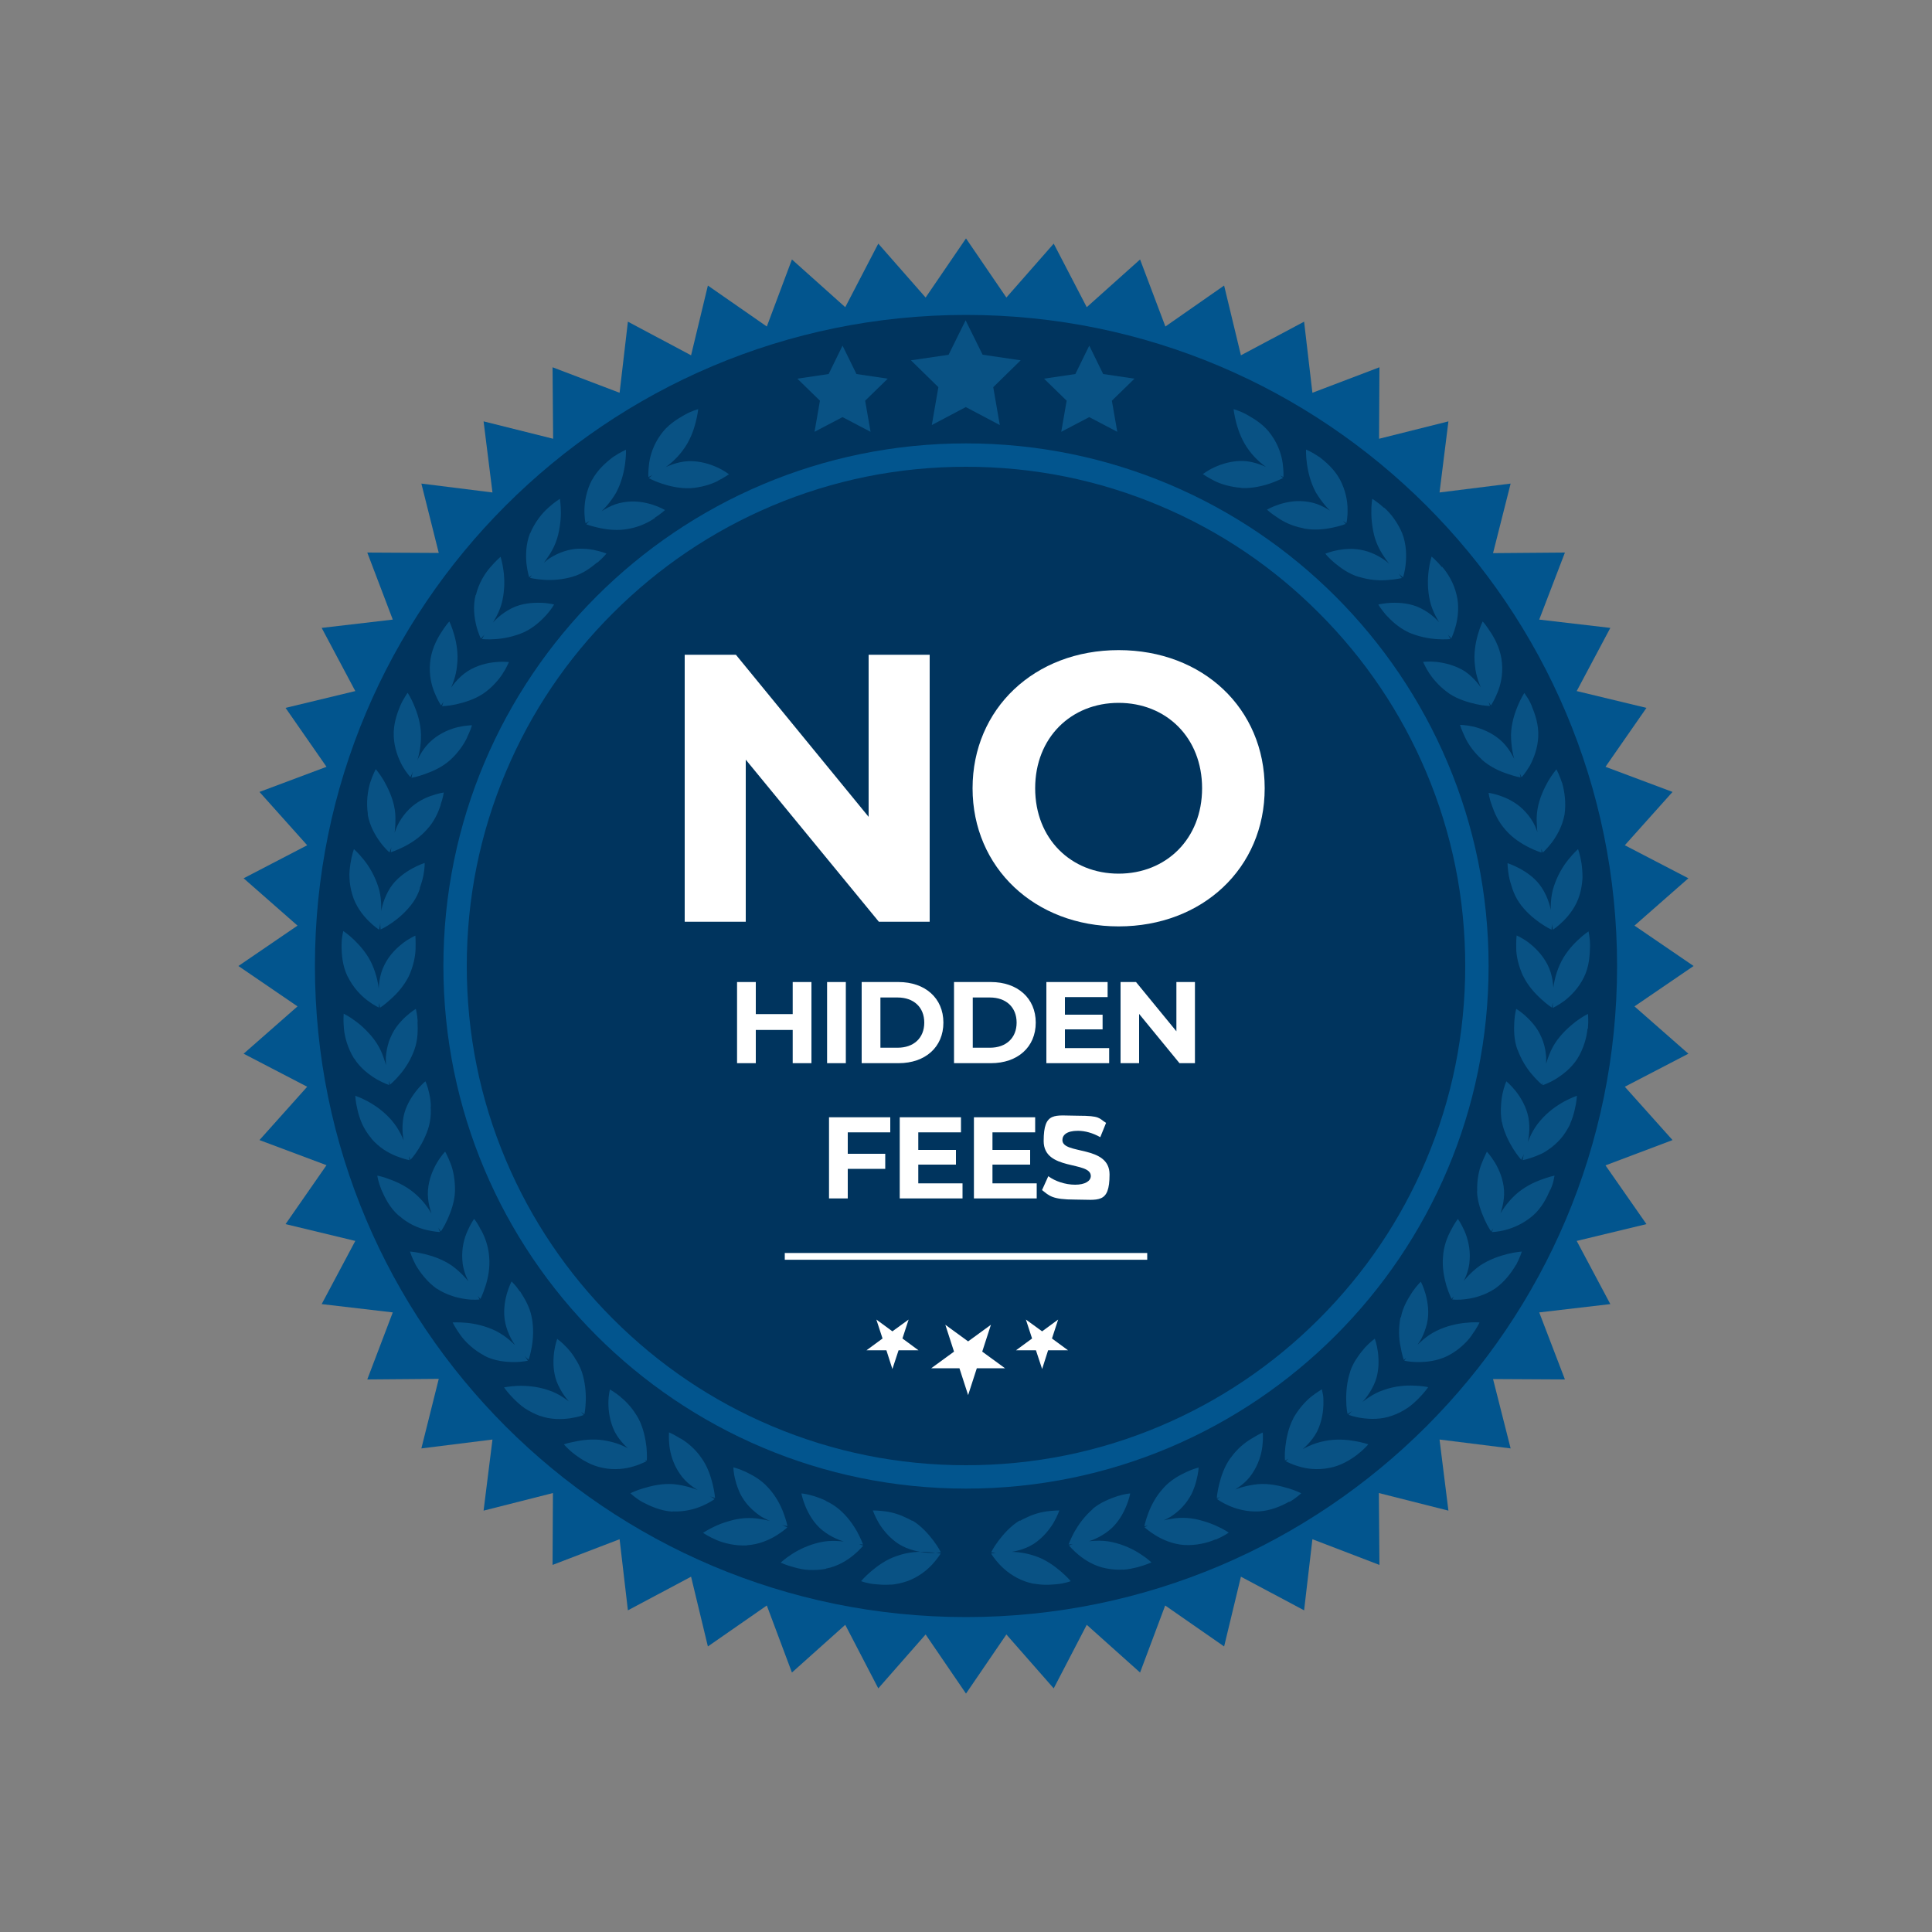 <?xml version="1.0" encoding="UTF-8"?>
<svg id="Layer_1" xmlns="http://www.w3.org/2000/svg" version="1.1" xmlns:xlink="http://www.w3.org/1999/xlink" viewBox="0 0 1000 1000">
  <rect x="0" y="0" width="1000" height="1000" fill="#808080" stroke="none"/>
  <!-- Generator: Adobe Illustrator 29.2.0, SVG Export Plug-In . SVG Version: 2.1.0 Build 108)  -->
  <defs>
    <style>
      .st0 {
        fill: #fff;
      }

      .st1 {
        fill: #00345e;
      }

      .st2 {
        fill: #02558e;
      }

      .st3 {
        isolation: isolate;
      }

      .st4 {
        fill: none;
        stroke: #fff;
        stroke-miterlimit: 10;
        stroke-width: 3.5px;
      }

      .st5 {
        fill: #095284;
      }
    </style>
  </defs>
  <polygon class="st2" points="876.6 500 846 520.9 873.9 545.4 841 562.5 865.7 590.1 831 603.2 852.2 633.6 816.1 642.3 833.5 675 796.7 679.3 810 714 772.8 713.8 781.9 749.7 745.1 745.1 749.7 781.9 713.7 772.8 714 810 679.3 796.7 675 833.5 642.3 816.1 633.6 852.2 603.1 831 590.1 865.7 562.5 841 545.4 873.9 520.9 846 500 876.6 479.1 846 454.6 873.9 437.5 841 409.9 865.7 396.9 831 366.4 852.2 357.7 816.1 325 833.5 320.7 796.7 286 810 286.2 772.8 250.3 781.9 254.9 745.1 218.1 749.7 227.1 713.7 190.1 714 203.3 679.3 166.5 675 183.9 642.3 147.8 633.6 169 603.1 134.3 590.1 159 562.5 126.1 545.4 154 520.9 123.4 500 154 479.1 126.1 454.6 159 437.5 134.3 409.9 169 396.9 147.8 366.4 183.9 357.7 166.5 325 203.3 320.7 190.1 286 227.1 286.2 218.1 250.3 254.9 254.9 250.3 218.1 286.3 227.1 286 190.1 320.7 203.3 325 166.5 357.7 183.9 366.4 147.8 396.9 169 409.9 134.3 437.5 159 454.6 126.1 479.1 154 500 123.4 520.9 154 545.4 126.1 562.5 159 590.1 134.3 603.2 169 633.6 147.8 642.3 183.9 675 166.5 679.3 203.3 714 190.1 713.8 227.1 749.7 218.1 745.1 254.9 781.9 250.3 772.8 286.3 810 286 796.7 320.7 833.5 325 816.1 357.7 852.2 366.4 831 396.9 865.7 409.9 841 437.5 873.9 454.6 846 479.1 876.6 500"/>
  <g>
    <g>
      <circle class="st1" cx="500" cy="500" r="325"/>
      <path class="st2" d="M500,241.6c34.9,0,68.7,6.8,100.6,20.3,30.8,13,58.4,31.6,82.1,55.4,23.7,23.7,42.4,51.4,55.4,82.1,13.5,31.9,20.3,65.7,20.3,100.6s-6.8,68.7-20.3,100.6c-13,30.8-31.7,58.4-55.4,82.1-23.7,23.7-51.4,42.4-82.1,55.4-31.8,13.5-65.7,20.3-100.6,20.3s-68.7-6.8-100.6-20.3c-30.8-13-58.4-31.7-82.1-55.4s-42.4-51.4-55.4-82.1c-13.5-31.8-20.3-65.7-20.3-100.6s6.8-68.7,20.3-100.6c13-30.8,31.6-58.4,55.4-82.1,23.7-23.7,51.4-42.4,82.1-55.4,31.9-13.5,65.7-20.3,100.6-20.3M500,229.5c-149.4,0-270.5,121.1-270.5,270.5s121.1,270.5,270.5,270.5,270.5-121.1,270.5-270.5-121.1-270.5-270.5-270.5h0Z"/>
      <path class="st1" d="M500,229c36.6,0,72.1,7.2,105.5,21.3,32.3,13.7,61.2,33.2,86.2,58.1,24.9,24.9,44.5,53.9,58.1,86.2,14.1,33.4,21.3,68.9,21.3,105.5s-7.2,72.1-21.3,105.5c-13.7,32.3-33.2,61.2-58.1,86.2-24.9,24.9-53.9,44.5-86.2,58.1-33.4,14.1-68.8,21.3-105.5,21.3s-72.1-7.2-105.5-21.3c-32.3-13.7-61.2-33.2-86.2-58.1-24.9-24.9-44.5-53.9-58.1-86.2-14.1-33.4-21.3-68.8-21.3-105.5s7.2-72.1,21.3-105.5c13.6-32.3,33.2-61.2,58.1-86.2,24.9-24.9,53.9-44.5,86.2-58.1,33.4-14.1,68.9-21.3,105.5-21.3M500,163c-186.1,0-337,150.9-337,337s150.9,337,337,337,337-150.9,337-337-150.9-337-337-337h0Z"/>
    </g>
    <g class="st3">
      <g class="st3">
        <path class="st0" d="M420,508.3v42h-9.7v-17.2h-19.1v17.2h-9.7v-42h9.7v16.6h19.1v-16.6h9.7Z"/>
        <path class="st0" d="M428.1,508.3h9.7v42h-9.7v-42Z"/>
        <path class="st0" d="M446,508.3h19.1c13.7,0,23.2,8.3,23.2,21s-9.4,21-23.2,21h-19.1v-42ZM464.6,542.3c8.3,0,13.8-5,13.8-13s-5.5-13-13.8-13h-8.9v26h8.9Z"/>
        <path class="st0" d="M493.8,508.3h19.1c13.7,0,23.2,8.3,23.2,21s-9.4,21-23.2,21h-19.1v-42h0ZM512.4,542.3c8.3,0,13.8-5,13.8-13s-5.5-13-13.8-13h-8.9v26h8.9Z"/>
        <path class="st0" d="M574.1,542.5v7.8h-32.5v-42h31.7v7.8h-22.1v9.1h19.5v7.6h-19.5v9.7h22.9,0Z"/>
        <path class="st0" d="M618.5,508.3v42h-8l-20.9-25.5v25.5h-9.6v-42h8l20.9,25.5v-25.5h9.6Z"/>
      </g>
      <g class="st3">
        <path class="st0" d="M438.8,586.1v11.1h19.4v7.8h-19.4v15.3h-9.7v-42h31.7v7.8h-22Z"/>
        <path class="st0" d="M498.2,612.5v7.8h-32.5v-42h31.7v7.8h-22.1v9.1h19.5v7.6h-19.5v9.7h22.9Z"/>
        <path class="st0" d="M536.6,612.5v7.8h-32.5v-42h31.7v7.8h-22.1v9.1h19.5v7.6h-19.5v9.7h22.9,0Z"/>
        <path class="st0" d="M539.3,616.1l3.3-7.3c3.5,2.6,8.8,4.4,13.9,4.4s8.1-1.9,8.1-4.5c0-7.9-24.4-2.5-24.4-18.1s5.8-13.1,17.7-13.1,10.7,1.3,14.6,3.7l-3,7.4c-3.9-2.2-7.9-3.3-11.6-3.3-5.8,0-8,2.2-8,4.8,0,7.7,24.4,2.4,24.4,17.8s-5.8,13-17.8,13-13.4-2-17.1-4.9h-.1Z"/>
      </g>
    </g>
    <g class="st3">
      <g class="st3">
        <path class="st0" d="M481.2,338.9v138.2h-26.3l-68.9-83.9v83.9h-31.6v-138.2h26.5l68.7,83.9v-83.9h31.6,0Z"/>
        <path class="st0" d="M503.4,408c0-41.1,32-71.5,75.6-71.5s75.6,30.2,75.6,71.5-32.2,71.5-75.6,71.5-75.6-30.4-75.6-71.5ZM622.2,408c0-26.3-18.6-44.2-43.2-44.2s-43.2,18-43.2,44.2,18.6,44.2,43.2,44.2,43.2-18,43.2-44.2Z"/>
      </g>
    </g>
  </g>
  <path class="st5" d="M472.2,787c4.8,2.9,8.4,7.1,11,10.5,2.5,3.3,3.8,6,3.8,6,0,0-.7,0-2,.2-1.3,0-3,.2-5.1,0-4.2-.4-9.7-1.4-14.7-4.5-4.9-3.2-8.3-7.5-10.4-11-2.1-3.6-3-6.4-3-6.4,0,0,2.8,0,6.7.5,2,.3,4.2.8,6.5,1.6,1.2.4,2.4.9,3.6,1.5,1.2.5,2.4,1.1,3.6,1.8v-.2ZM469.4,818.5c5.8-2.1,10.2-5.6,13.1-8.7,2.9-3.2,4.4-5.7,4.4-5.7,0,0-.7-.2-2-.3-1.2-.2-3-.3-5.1-.5-4.2-.3-9.8,0-15.4,2-5.6,1.8-10.2,5.2-13.5,8s-5.2,5.1-5.2,5.1c0,0,2.9,1.2,7.4,1.6,2.2.2,4.8.4,7.6.2,1.4,0,2.8-.2,4.2-.5,1.5-.3,2.9-.7,4.4-1.2h.1ZM427.7,776.9c-2.2-1.1-4.4-1.9-6.3-2.5-3.8-1.2-6.6-1.4-6.6-1.4,0,0,.5,2.8,2.1,6.7,1.6,3.8,4.3,8.8,8.8,12.4,4.5,3.6,9.8,5.7,13.9,6.5s7.1.8,7.1.8c0,0-1-2.8-3-6.5-2-3.6-5.1-8.1-9.5-11.8-2.2-1.8-4.5-3.2-6.7-4.2h.2ZM427.5,811.9c6-1.1,10.9-4.2,14.2-6.9,3.3-2.7,5.1-5,5.1-5,0,0-2.8-1.1-6.9-1.7-4.2-.6-9.7-1.3-15.5,0s-10.8,3.7-14.5,6.1c-3.6,2.3-5.8,4.4-5.8,4.4,0,0,2.8,1.4,7.2,2.5,2.2.6,4.7,1.2,7.5,1.3s5.8,0,8.8-.6h-.1ZM385.9,761.8c-3.6-1.7-6.3-2.3-6.3-2.3,0,0,0,2.9,1.1,6.9.5,2,1.3,4.3,2.4,6.7,1.2,2.3,2.7,4.6,4.7,6.7,2,2.1,4.2,3.9,6.4,5.3,2.3,1.3,4.5,2.3,6.5,3,4,1.4,6.9,1.8,6.9,1.8,0,0-.6-2.9-2.1-6.9s-4-8.8-7.8-12.9c-3.8-4.3-8.4-6.7-12-8.4h.2ZM386.8,799.8c6.1-.4,11.4-2.8,15-5s5.7-4.2,5.7-4.2c0,0-2.6-1.5-6.6-2.7-2-.6-4.4-1.2-7-1.6-2.6-.5-5.4-.7-8.4-.5s-5.8.8-8.4,1.6c-2.5.7-4.9,1.6-6.8,2.5-3.9,1.8-6.4,3.5-6.4,3.5,0,0,2.6,1.8,6.7,3.6s10,3.2,16,2.9h.2ZM352.2,744.6c-1.7-1-3.1-1.9-4.2-2.4s-1.7-.8-1.7-.8c0,0-.3,2.9.2,7.1.5,4.2,2,9.4,5.3,14.2,3.2,4.9,8,7.9,11.7,9.9,3.7,2.1,6.6,2.7,6.6,2.7,0,0-.2-2.9-1.2-7s-2.7-9.4-6-13.9c-3.2-4.6-7.3-7.9-10.7-9.9h0ZM348.1,782.3c6.2.3,11.6-1.2,15.5-2.9s6.3-3.5,6.3-3.5c0,0-2.5-1.6-6.2-3.5-3.8-1.9-9.1-3.6-15-4.2-5.9-.5-11.5.9-15.6,2.1-4.1,1.2-6.8,2.6-6.8,2.6,0,0,.6.5,1.6,1.4,1.1.8,2.5,2,4.5,3.1,4,2.1,9.4,4.6,15.5,5h.2ZM321.2,723c-3.1-2.5-5.5-3.8-5.5-3.8,0,0-.2.7-.4,2-.2,1.2-.4,3-.4,5,0,4.1.7,9.6,3.3,14.9,2.7,5.1,6.9,8.9,10.3,11.4,3.5,2.4,6.3,3.5,6.3,3.5,0,0,.2-3-.2-7.1-.5-4.1-1.5-9.6-4.1-14.6-2.7-4.9-6.2-8.8-9.3-11.2h0ZM312.1,759.8c6,1.2,11.6.5,15.8-.8,4.1-1.2,6.7-2.7,6.7-2.7,0,0-2.1-2-5.7-4.3-3.5-2.4-8.4-5-14.3-6.1-5.7-1.3-11.4-.8-15.7,0-2.1.4-3.9.8-5.1,1.1s-1.9.6-1.9.6c0,0,2,2.5,5.6,5.2s8.6,5.9,14.7,7h-.1ZM297.5,702.8c-1.3-2.1-2.8-3.9-4.1-5.3-2.7-2.9-5-4.5-5-4.5,0,0-1,2.7-1.6,6.8-.5,4.1-.7,9.7,1.3,15.2,2.1,5.4,5.5,9.9,8.7,12.7,3.1,2.8,5.7,4.3,5.7,4.3,0,0,.6-2.9.7-7.1.1-4.2-.3-9.6-2.1-15-1-2.7-2.2-5-3.6-7h0ZM279.4,732.8c5.7,2.1,11.5,1.9,15.7,1.3,4.2-.6,7-1.7,7-1.7,0,0-1.8-2.3-5.1-5-3.3-2.7-7.6-6.1-13.3-7.9-5.6-1.9-11.2-2.3-15.5-2.2-4.3.2-7.3.8-7.3.8,0,0,1.7,2.6,4.9,5.8,1.6,1.6,3.5,3.4,5.8,5,2.3,1.5,5,2.9,7.9,4h-.1ZM269.1,668.5c-2.2-3.3-4.3-5.2-4.3-5.2,0,0-1.4,2.5-2.5,6.5s-2,9.6-.7,15.2c.6,2.8,1.7,5.5,2.9,7.8,1.2,2.3,2.7,4.3,4.1,5.9,2.7,3.2,5,5.1,5,5.1,0,0,1-2.8,1.7-7s1-9.5-.1-15.1-3.9-9.9-6-13.3h-.1ZM250.6,701.7c5.4,2.8,11.2,3.3,15.5,3.3s7.1-.7,7.1-.7c0,0-1.5-2.6-4.3-5.7-1.4-1.6-3.2-3.3-5.2-5s-4.3-3.3-7-4.7c-5.4-2.6-10.8-3.8-15.1-4.2s-7.3-.2-7.3-.2c0,0,1.3,2.8,4,6.5,2.6,3.7,7,7.8,12.3,10.6h0ZM248.9,636.6c-1.7-3.6-3.5-5.7-3.5-5.7,0,0-1.7,2.3-3.4,6.2-1.8,3.9-3.1,9.1-2.7,15,.3,5.9,2.8,10.9,5,14.5,1.1,1.8,2.2,3.2,3,4.2s1.4,1.5,1.4,1.5c0,0,1.3-2.6,2.6-6.7,1.3-4,2.4-9.4,1.9-15-.4-5.7-2.3-10.5-4.2-14h-.1ZM226.1,667c5.2,3.4,10.7,4.8,14.9,5.4,4.2.6,7.2.2,7.2.2,0,0-.3-.7-.9-1.8-.6-1.1-1.4-2.7-2.6-4.5-2.3-3.5-6-7.7-10.8-11.2-4.9-3.4-10.4-5.1-14.5-6.1-4.2-1-7.2-1.2-7.2-1.2,0,0,.9,3,3,7,2.3,3.9,5.9,8.7,10.8,12.2h.1ZM233.2,602.2c-.7-1.8-1.4-3.4-1.9-4.4-.5-1.1-.9-1.7-.9-1.7,0,0-2.1,2.1-4.2,5.7-2.1,3.5-4.3,8.6-4.7,14.4-.4,5.8,1.4,11.2,3.1,15.1.8,2,1.8,3.5,2.5,4.5.7,1.1,1.1,1.6,1.1,1.6,0,0,1.7-2.4,3.4-6.2s3.7-9,3.9-14.6c.1-5.5-.8-10.7-2.3-14.4h0ZM206.6,629.3c4.6,4.1,9.8,6.3,14,7.3s7.1,1.1,7.1,1.1c0,0-.2-.7-.7-1.9-.4-1.2-1.2-2.8-2.1-4.7-1.8-3.8-4.8-8.5-9.2-12.5-4.3-4-9.4-6.5-13.5-8-4-1.6-6.9-2.1-6.9-2.1,0,0,.1.8.4,2.1.3,1.3.9,3.1,1.7,5.2,1.8,4.1,4.4,9.5,9.1,13.5h0ZM223,572.8c0-2.5-.4-4.8-.8-6.7-.8-3.9-2-6.4-2-6.4,0,0-2.3,1.8-4.8,5s-5.6,8-6.6,13.7-.3,11.3,1,15.3,2.7,6.6,2.7,6.6c0,0,2-2.2,4.2-5.7,1.1-1.8,2.3-3.9,3.3-6.2,1.1-2.4,2-5,2.5-7.7.5-2.8.6-5.4.4-7.9h.1ZM192.2,589.3c2,2.3,4.2,4.2,6.4,5.7,2.3,1.5,4.5,2.6,6.5,3.4,4,1.6,6.9,2.1,6.9,2.1,0,0-.4-2.9-1.8-6.9-1.4-4-3.5-9.1-7.4-13.6-3.8-4.5-8.4-7.7-12.2-9.8s-6.7-3-6.7-3c0,0,.1,3.1,1.2,7.5.5,2.2,1.3,4.7,2.4,7.2,1.2,2.5,2.8,5.1,4.8,7.4h0ZM216.2,528.8c-.2-4-1-6.6-1-6.6,0,0-2.5,1.5-5.5,4.3-1.5,1.4-3.2,3.2-4.7,5.3s-2.7,4.6-3.7,7.3c-.9,2.8-1.4,5.6-1.6,8.2-.1,2.6.2,5.1.5,7.2.7,4.2,1.7,6.9,1.7,6.9,0,0,2.3-1.9,5-5.1,2.8-3.2,5.7-7.7,7.6-13,1.9-5.3,1.8-10.5,1.6-14.5h0ZM183.3,547.8c3.2,5.2,8,8.6,11.6,10.8,3.7,2.1,6.5,3,6.5,3,0,0,0-3-.8-7.1-.4-2.1-1.1-4.4-2-6.9-.8-2.5-2-5.1-3.6-7.6s-3.5-4.7-5.4-6.6c-1.8-1.9-3.7-3.5-5.5-4.8-3.4-2.6-6.2-3.9-6.2-3.9,0,0-.3,3.1.1,7.6.4,4.5,2,10.3,5.2,15.5h0ZM215.1,491c.1-4-.1-6.7-.1-6.7,0,0-2.7,1.1-6.1,3.6-3.3,2.5-7.3,6.2-9.9,11.5-2.7,5.2-3,10.8-3.1,15.1,0,2.1.2,3.9.4,5.1.2,1.2.4,2,.4,2,0,0,2.5-1.6,5.5-4.4,3.2-2.8,6.9-6.9,9.4-11.9,2.3-5,3.4-10.2,3.5-14.2h0ZM180,505.5c2.7,5.5,6.6,9.6,10,12.2,3.4,2.6,6.1,3.8,6.1,3.8,0,0,0-.7.1-2v-5.2c-.1-4.2-1.2-9.7-3.6-15.1-2.4-5.4-6.2-9.7-9.3-12.7s-5.6-4.6-5.6-4.6c0,0-.9,3-.9,7.5s.4,10.4,3.1,16h0ZM217.2,459.9c.8-2.3,1.5-4.5,1.9-6.5.8-3.9.7-6.7.7-6.7,0,0-2.8.8-6.4,2.8-3.6,2-8.3,5.2-11.4,10-3.1,4.9-4.7,10.3-5,14.5-.4,4.2,0,7.1,0,7.1,0,0,2.7-1.2,6.1-3.6,3.4-2.4,7.5-5.9,10.8-10.6,1.6-2.3,2.7-4.8,3.5-7.1h-.2ZM182.4,463.2c1.7,5.8,5.3,10.4,8.3,13.4s5.5,4.6,5.5,4.6c0,0,.8-2.9,1-7.1s.4-9.8-1.5-15.4c-1.9-5.7-4.7-10.4-7.5-13.8-2.7-3.4-5-5.4-5-5.4,0,0-1.1,2.9-1.8,7.4-.3,2.2-.7,4.8-.5,7.6.1,2.8.6,5.8,1.5,8.7h0ZM228,416.7c1.3-3.7,1.7-6.5,1.7-6.5,0,0-2.9.4-6.8,1.8-4,1.4-8.8,4-12.6,8.4-1.9,2.2-3.5,4.6-4.6,6.9-1.1,2.4-1.8,4.7-2.3,6.8-1,4.1-1.1,7-1.1,7,0,0,11.4-3.4,18.7-11.8,3.9-4.2,5.9-9,7.1-12.7h0ZM190.3,421.5c1.1,6.1,4,11,6.5,14.4s4.8,5.3,4.8,5.3c0,0,1.2-2.7,2.1-6.9.4-2.1.8-4.5.9-7.1.1-2.6.2-5.4-.3-8.4-1-5.9-3.5-11-5.6-14.7-2.2-3.7-4.2-6-4.2-6,0,0-1.5,2.7-2.9,7-1.3,4.3-2.1,10.2-1.2,16.2h0v.2ZM241.8,381.6c.8-1.8,1.5-3.3,1.9-4.4s.6-1.8.6-1.8c0,0-2.9,0-7,.9-4,.9-9.1,2.9-13.6,6.7-4.5,3.8-7,8.8-8.7,12.7-.8,1.9-1.3,3.7-1.6,4.9-.3,1.2-.4,2-.4,2,0,0,2.9-.5,6.8-1.9,4-1.4,9.1-3.6,13.2-7.3,4.1-3.7,7.1-8.1,8.8-11.7h0ZM203.8,381.2c.3,6.2,2.4,11.4,4.4,15.1,2.1,3.7,4.2,5.9,4.2,5.9,0,0,.4-.6.9-1.8.5-1.1,1.2-2.8,2-4.8,1.5-3.9,2.7-9.4,2.6-15.3-.1-5.9-1.9-11.3-3.6-15.3-1.6-3.9-3.3-6.4-3.3-6.4,0,0-.5.6-1.2,1.8-.7,1.1-1.7,2.8-2.6,4.8-1.7,4.1-3.7,9.8-3.4,15.9h0ZM260.2,348.6c1.1-1.6,1.9-3.1,2.4-4.2s.8-1.7.8-1.7c0,0-2.9-.4-7,0s-9.5,1.6-14.5,4.8c-4.8,3.2-8.2,7.7-10.3,11.4-2,3.7-2.8,6.6-2.8,6.6,0,0,3,0,7.1-.9,4-.9,9.4-2.4,14.1-5.5,4.6-3.1,8-7.1,10.2-10.4h0ZM222.6,343.1c-.6,6.1.7,11.6,2.4,15.6,1.6,4,3.3,6.4,3.3,6.4,0,0,1.8-2.3,3.7-6.1,2-3.8,4.1-8.9,4.6-14.8.7-5.8-.3-11.4-1.5-15.6s-2.5-6.9-2.5-6.9c0,0-.6.5-1.4,1.6-.8,1-1.9,2.6-3.1,4.5-2.4,3.8-5,9.2-5.5,15.3h0ZM282.8,318.3c2.6-2.9,4-5.4,4-5.4,0,0-2.8-.8-6.9-.9s-9.8.2-15,2.8c-5.2,2.6-9.3,6.4-11.7,9.9-2.5,3.4-3.7,6.1-3.7,6.1,0,0,3,.3,7.1,0,4.2-.3,9.5-1.3,14.7-3.6,5.1-2.4,8.8-6,11.5-8.9h0ZM246.2,307.9c-1.5,5.9-.7,11.7.3,15.8,1,4.1,2.4,6.8,2.4,6.8,0,0,2.1-2,4.5-5.5,2.3-3.6,5.3-8.2,6.6-14,1.3-5.9,1.2-11.4.6-15.7-.6-4.3-1.5-7.1-1.5-7.1,0,0-2.4,2-5.3,5.4-3,3.4-6.1,8.5-7.5,14.5h0v-.2ZM309.2,291.2c3-2.5,4.7-4.7,4.7-4.7,0,0-2.7-1.1-6.8-1.9-2-.4-4.5-.6-7.1-.6s-5.3.5-8.1,1.4c-2.8.9-5.3,2.2-7.5,3.6-2.1,1.5-4,3.1-5.5,4.6-3,3-4.6,5.5-4.6,5.5,0,0,2.9.7,7.1,1s9.6,0,15-1.6c5.5-1.6,9.6-4.8,12.6-7.3h.2ZM274.3,276.1c-2.2,5.7-2.2,11.5-1.8,15.7.5,4.2,1.4,7,1.4,7,0,0,2.4-1.7,5.3-4.8,1.4-1.6,3-3.5,4.4-5.7,1.5-2.1,2.9-4.6,4-7.4s1.7-5.6,2.1-8.2.6-5.1.6-7.2c0-4.3-.5-7.3-.5-7.3,0,0-2.7,1.6-6,4.6-3.4,3-7.1,7.7-9.4,13.3h-.1ZM338.9,268c3.3-2.1,5.3-4,5.3-4,0,0-10.1-6.1-21.6-4-5.8.9-10.5,4-13.9,6.5s-5.2,4.9-5.2,4.9c0,0,2.7,1,6.9,1.9,4.2.9,9.6,1.5,15.1.4,5.5-1,10.2-3.3,13.5-5.6h0ZM306.4,248.4c-2.9,5.5-3.8,11.1-3.9,15.3-.1,4.2.6,7.2.6,7.2,0,0,2.5-1.5,5.8-4.1s7.1-6.8,10-11.8c5.6-10.4,5.1-22.2,5.1-22.2,0,0-2.9,1.2-6.6,3.7-3.6,2.7-8.1,6.6-11,12h0ZM371.5,248.9c3.5-1.8,5.8-3.4,5.8-3.4,0,0-2.3-1.9-6.1-3.6-3.7-1.7-9-3.4-14.9-3.2-5.8.3-11,2.5-14.7,4.6-3.6,2.1-5.8,4.2-5.8,4.2,0,0,10.3,5.6,21.5,5.2,5.5-.4,10.6-1.9,14.1-3.7h.1ZM341.9,225.1c-3.6,5-5.3,10.3-5.9,14.6s-.4,7.2-.4,7.2c0,0,2.7-1.1,6.3-3.4,3.6-2.1,8-5.6,11.5-10.4,3.6-4.7,5.5-10,6.6-14.2s1.4-7.1,1.4-7.1c0,0-3.1.7-7,2.9s-9,5.3-12.5,10.4ZM527.8,787c-4.8,2.9-8.4,7.1-11,10.5-2.5,3.3-3.8,6-3.8,6,0,0,.7,0,2,.2s3,.2,5.2,0c4.2-.4,9.7-1.4,14.7-4.5,4.9-3.2,8.3-7.5,10.4-11,2.1-3.6,3-6.4,3-6.4,0,0-2.8,0-6.7.5-2,.3-4.2.8-6.5,1.6-1.2.4-2.4.9-3.6,1.5-1.2.5-2.4,1.1-3.6,1.8h0v-.2ZM535,819.7c1.4.2,2.9.4,4.2.5,2.8.2,5.4,0,7.6-.2,4.5-.4,7.4-1.6,7.4-1.6,0,0-1.9-2.3-5.2-5.1s-7.9-6.2-13.5-8c-5.6-1.9-11.2-2.3-15.4-2-2.1.2-3.9.3-5.1.5-1.2.2-2,.3-2,.3,0,0,1.5,2.6,4.4,5.7,2.9,3.1,7.3,6.6,13.1,8.7,1.5.5,2.9.9,4.3,1.2h.2ZM565.6,781.1c-4.3,3.7-7.4,8.1-9.5,11.8-2,3.7-3,6.5-3,6.5,0,0,3,0,7.1-.8,4.2-.7,9.4-2.9,13.9-6.5s7.2-8.6,8.8-12.4c1.6-3.8,2.1-6.7,2.1-6.7,0,0-2.8.2-6.6,1.4-1.9.6-4,1.4-6.3,2.5-2.2,1-4.5,2.4-6.7,4.2h.2ZM581.3,812.5c2.8-.2,5.3-.8,7.5-1.3,4.3-1.2,7.2-2.5,7.2-2.5,0,0-2.2-2.1-5.8-4.4-3.7-2.4-8.6-4.8-14.5-6.1-5.8-1.3-11.3-.6-15.5,0-4.2.7-6.9,1.7-6.9,1.7,0,0,1.8,2.3,5.1,5s8.2,5.8,14.2,6.9c3,.6,6,.8,8.8.6h0ZM602.2,770.2c-3.8,4.1-6.3,8.9-7.8,12.9-1.5,3.9-2.1,6.9-2.1,6.9,0,0,2.9-.4,6.9-1.8,2-.7,4.2-1.7,6.5-3,2.2-1.4,4.5-3.2,6.4-5.3,2-2.1,3.5-4.5,4.7-6.7,1.1-2.4,1.9-4.7,2.4-6.7,1.1-4,1.2-6.9,1.2-6.9,0,0-2.7.6-6.3,2.3s-8.2,4.1-12,8.4h0ZM629.3,796.9c4.1-1.8,6.7-3.6,6.7-3.6,0,0-2.5-1.8-6.4-3.5-2-.9-4.3-1.8-6.8-2.5-2.6-.8-5.4-1.4-8.4-1.6-3-.2-5.8,0-8.4.5-2.6.4-5,1-7,1.6-4,1.3-6.6,2.7-6.6,2.7,0,0,2.1,2,5.7,4.2,3.6,2.2,8.9,4.6,15,5,6.1.3,11.9-1.1,16-2.9h.2ZM637,754.5c-3.3,4.5-5,9.8-6,13.9-1,4.1-1.2,7-1.2,7,0,0,2.9-.6,6.6-2.7,3.7-2.1,8.5-5,11.7-9.9,3.3-4.9,4.8-10,5.3-14.2s.2-7.1.2-7.1c0,0-.7.2-1.7.8-1.1.5-2.5,1.4-4.2,2.4-3.4,2-7.5,5.3-10.7,9.9h0ZM667.4,777.4c2-1.1,3.5-2.3,4.5-3.1s1.6-1.4,1.6-1.4c0,0-2.7-1.4-6.8-2.6-4.1-1.2-9.7-2.6-15.6-2.1-5.8.6-11.2,2.2-15,4.2-3.8,1.9-6.2,3.5-6.2,3.5,0,0,2.4,1.8,6.3,3.5,3.9,1.7,9.3,3.2,15.5,2.9,6.1-.4,11.6-2.8,15.5-5h.2ZM669.4,734.2c-2.6,4.9-3.6,10.5-4.1,14.6s-.2,7.1-.2,7.1c0,0,2.8-1.1,6.3-3.5,3.4-2.5,7.6-6.3,10.3-11.4,2.6-5.3,3.3-10.7,3.3-14.9s-.2-3.8-.4-5-.4-2-.4-2c0,0-2.4,1.4-5.5,3.8-3.1,2.5-6.6,6.4-9.3,11.2h0ZM702.6,752.8c3.6-2.7,5.6-5.2,5.6-5.2,0,0-.7-.3-1.9-.6s-3-.8-5.1-1.1c-4.3-.8-10-1.2-15.7,0-5.8,1.1-10.8,3.7-14.3,6.1-3.6,2.2-5.7,4.3-5.7,4.3,0,0,2.6,1.5,6.7,2.7,4.2,1.3,9.7,2,15.8.8,6.1-1.1,11.1-4.3,14.7-7h0ZM698.9,709.8c-1.8,5.4-2.2,10.8-2.1,15,0,4.2.7,7.1.7,7.1,0,0,2.6-1.5,5.7-4.3,3.2-2.8,6.6-7.3,8.7-12.7,2-5.5,1.8-11.1,1.3-15.2-.6-4.1-1.6-6.8-1.6-6.8,0,0-2.3,1.6-5,4.5-1.3,1.5-2.8,3.3-4.1,5.3-1.4,2-2.7,4.4-3.6,7h0ZM728.5,728.8c2.3-1.6,4.2-3.4,5.8-5,3.2-3.2,4.9-5.8,4.9-5.8,0,0-3-.7-7.3-.8-4.4-.2-9.9.2-15.5,2.2-5.7,1.8-10,5.3-13.3,7.9-3.2,2.7-5.1,5-5.1,5,0,0,2.7,1.1,7,1.7,4.2.6,10,.8,15.7-1.3,2.9-1,5.5-2.4,7.9-4h-.1ZM724.9,681.8c-1.1,5.6-.9,10.9,0,15.1.7,4.2,1.7,7,1.7,7,0,0,2.3-1.8,5-5.1,1.3-1.6,2.8-3.6,4.1-5.9,1.2-2.3,2.2-5,2.9-7.8,1.3-5.6.4-11.2-.7-15.2-1.1-4-2.5-6.5-2.5-6.5,0,0-2,1.9-4.3,5.2-2.1,3.3-5,7.7-6,13.3h-.1ZM761.8,691c2.7-3.6,4-6.5,4-6.5,0,0-3-.3-7.3.2-4.3.4-9.8,1.6-15.1,4.2-2.7,1.3-5,3-7,4.7s-3.8,3.4-5.2,5c-2.8,3.1-4.3,5.7-4.3,5.7,0,0,2.8.7,7.1.7s10-.5,15.5-3.3c5.4-2.8,9.8-7,12.3-10.6h0ZM746.9,650.6c-.5,5.5.6,10.9,1.8,15,1.3,4.1,2.6,6.7,2.6,6.7,0,0,.5-.5,1.4-1.5.8-1,1.8-2.4,3-4.2,2.2-3.6,4.7-8.6,5-14.5.4-5.8-1-11.1-2.7-15-1.7-3.8-3.4-6.2-3.4-6.2,0,0-1.7,2.2-3.5,5.7-1.9,3.5-3.9,8.3-4.2,14h0ZM784.7,654.8c2.1-4,3-7,3-7,0,0-3,.2-7.2,1.2-4.1,1-9.6,2.8-14.5,6.1-4.8,3.4-8.4,7.7-10.8,11.2-1.2,1.8-2,3.3-2.6,4.5-.6,1.1-.9,1.8-.9,1.8,0,0,3,.4,7.2-.2,4.2-.5,9.7-2,14.9-5.4,5-3.5,8.5-8.3,10.8-12.2h0ZM764.5,616.6c.2,5.6,2.2,10.8,3.9,14.6s3.4,6.2,3.4,6.2c0,0,.5-.6,1.1-1.6.7-1.1,1.7-2.6,2.5-4.5,1.6-3.9,3.4-9.2,3.1-15.1-.4-5.9-2.6-10.9-4.7-14.4-2.2-3.6-4.2-5.7-4.2-5.7,0,0-.3.6-.8,1.7-.5,1.1-1.2,2.6-1.9,4.4-1.5,3.7-2.5,8.8-2.3,14.4h0ZM802.5,615.8c.9-2.1,1.5-3.9,1.7-5.2.3-1.3.4-2.1.4-2.1,0,0-2.9.6-6.9,2.1-4.1,1.5-9.2,4-13.5,8s-7.4,8.7-9.2,12.5c-.9,1.9-1.6,3.5-2.1,4.7s-.7,1.9-.7,1.9c0,0,3,0,7.1-1.1,4.2-1.1,9.3-3.3,14-7.3s7.3-9.4,9.1-13.5h.1ZM777.4,580.7c.5,2.8,1.5,5.4,2.5,7.7s2.2,4.4,3.3,6.2c2.2,3.5,4.2,5.7,4.2,5.7,0,0,1.5-2.6,2.7-6.6,1.3-4,2-9.7,1-15.3-1.1-5.7-4.1-10.5-6.6-13.7-2.6-3.2-4.8-5-4.8-5,0,0-1.2,2.5-2,6.4-.4,1.9-.7,4.2-.8,6.7-.2,2.5,0,5.1.4,7.9h0ZM812.6,581.9c1.1-2.5,1.9-5,2.4-7.2,1.1-4.4,1.2-7.5,1.2-7.5,0,0-2.9.9-6.7,3s-8.4,5.3-12.2,9.8c-4,4.5-6,9.6-7.4,13.6s-1.8,6.9-1.8,6.9c0,0,2.9-.5,6.9-2.1s4.2-1.9,6.5-3.4c2.2-1.5,4.4-3.4,6.4-5.7s3.5-4.9,4.8-7.4h-.1ZM785.5,543.3c1.9,5.3,4.8,9.8,7.6,13,2.7,3.2,5,5.1,5,5.1,0,0,1.1-2.8,1.7-6.9.3-2.1.6-4.5.5-7.2-.2-2.6-.6-5.4-1.6-8.2s-2.2-5.2-3.7-7.3-3.2-3.9-4.7-5.3c-3-2.9-5.5-4.3-5.5-4.3,0,0-.8,2.7-1,6.6-.2,4-.3,9.2,1.6,14.5h.1ZM821.9,532.4c.4-4.5,0-7.6,0-7.6,0,0-2.7,1.3-6.2,3.9-1.7,1.3-3.6,2.9-5.5,4.8-1.9,1.9-3.8,4.1-5.4,6.6-1.6,2.5-2.7,5.1-3.6,7.6-.9,2.5-1.6,4.8-2,6.9-.8,4.1-.8,7.1-.8,7.1,0,0,2.8-.8,6.5-3,3.6-2.2,8.3-5.6,11.6-10.8,3.2-5.2,4.8-11,5.2-15.5h.2ZM788.4,505.2c2.4,5,6.2,9.1,9.3,11.9,3,2.8,5.5,4.4,5.5,4.4,0,0,.2-.7.4-2,.3-1.2.5-3,.5-5.1,0-4.2-.4-9.8-3.1-15.1-2.7-5.2-6.6-9-9.9-11.5-3.4-2.5-6.1-3.6-6.1-3.6,0,0-.3,2.7-.2,6.7,0,4,1.2,9.1,3.5,14.2h0ZM823,489.6c0-4.5-.8-7.5-.8-7.5,0,0-2.5,1.6-5.6,4.6-3.2,3-6.9,7.3-9.3,12.7s-3.4,10.9-3.6,15.1v5.2c0,1.3,0,2,0,2,0,0,2.7-1.2,6.2-3.8,3.3-2.6,7.3-6.6,10-12.2,2.7-5.5,3-11.5,3.1-16h-.1ZM786.2,467c3.2,4.7,7.4,8.2,10.8,10.6,3.4,2.4,6.1,3.6,6.1,3.6,0,0,.3-2.9,0-7.1s-1.9-9.7-5-14.5c-3.1-4.9-7.9-8.1-11.4-10-3.6-2-6.4-2.8-6.4-2.8,0,0,0,2.8.7,6.7.4,2,1,4.1,1.8,6.5.8,2.3,1.9,4.8,3.5,7.1h0ZM819.1,454.5c0-2.8-.2-5.4-.5-7.6-.7-4.4-1.8-7.4-1.8-7.4,0,0-2.3,2-5,5.4-2.8,3.4-5.6,8.1-7.5,13.8-1.9,5.7-1.7,11.2-1.5,15.4.2,4.2,1,7.1,1,7.1,0,0,2.5-1.6,5.5-4.6s6.6-7.6,8.3-13.4c.9-2.9,1.3-5.9,1.5-8.7h0ZM779.2,429.5c7.2,8.4,18.7,11.8,18.7,11.8,0,0,0-2.9-1.1-7-.5-2-1.2-4.4-2.3-6.8s-2.7-4.8-4.6-6.9c-3.8-4.4-8.7-7-12.6-8.4-3.9-1.5-6.8-1.8-6.8-1.8,0,0,.3,2.8,1.7,6.5,1.3,3.8,3.3,8.5,7.1,12.7h-.1ZM808.5,405.2c-1.4-4.3-2.9-7-2.9-7,0,0-2,2.3-4.2,6-2.1,3.7-4.6,8.8-5.6,14.7-.5,2.9-.5,5.7-.3,8.4,0,2.6.5,5.1.9,7.1.9,4.1,2.1,6.9,2.1,6.9,0,0,2.2-1.9,4.8-5.3,2.5-3.4,5.4-8.4,6.5-14.4.9-6,0-12-1.2-16.2h0v-.2ZM767,393.2c4.2,3.7,9.2,6,13.2,7.3,3.9,1.4,6.8,1.9,6.8,1.9,0,0,0-.7-.4-2-.3-1.2-.7-3-1.6-4.9-1.7-3.9-4.2-8.9-8.7-12.7-4.5-3.8-9.6-5.7-13.6-6.7-4.1-.9-7-.9-7-.9,0,0,.2.7.6,1.8.4,1.1,1.1,2.6,1.9,4.4,1.6,3.6,4.6,7.9,8.8,11.7h0ZM792.8,365.3c-.9-2.1-1.8-3.7-2.6-4.8-.7-1.1-1.2-1.8-1.2-1.8,0,0-1.7,2.5-3.3,6.4-1.7,4-3.5,9.4-3.6,15.3,0,5.9,1.1,11.4,2.6,15.3.8,2,1.5,3.6,2,4.8.5,1.1.9,1.8.9,1.8,0,0,2-2.2,4.2-5.9,2-3.7,4.1-9,4.4-15.1.3-6.2-1.7-11.8-3.4-15.9h0ZM750.1,359c4.7,3.1,10.1,4.6,14.1,5.5,4.1.9,7,.9,7,.9,0,0-.8-2.8-2.8-6.6-2.1-3.7-5.5-8.1-10.3-11.4-5-3.1-10.4-4.3-14.5-4.8-4.1-.4-7,0-7,0,0,0,.3.6.8,1.7s1.3,2.5,2.4,4.2c2.2,3.3,5.6,7.2,10.2,10.4h0ZM771.9,327.8c-1.2-1.9-2.3-3.4-3.1-4.5s-1.4-1.6-1.4-1.6c0,0-1.3,2.7-2.5,6.9-1.2,4.2-2.2,9.8-1.5,15.6.5,6,2.7,11.1,4.6,14.8,1.9,3.8,3.7,6.1,3.7,6.1,0,0,1.7-2.4,3.3-6.4,1.7-4,3-9.5,2.4-15.6-.5-6.2-3.1-11.5-5.5-15.3h0ZM728.8,327.2c5.2,2.3,10.5,3.3,14.7,3.6,4.2.3,7.2,0,7.2,0,0,0-1.2-2.7-3.7-6.1-2.4-3.5-6.6-7.4-11.7-9.9-5.1-2.6-10.9-2.9-15-2.8-4.2.2-6.9.9-6.9.9,0,0,1.4,2.4,4,5.4,2.7,2.9,6.4,6.5,11.5,8.9h0ZM746.3,293.5c-2.9-3.5-5.3-5.4-5.3-5.4,0,0-1,2.9-1.5,7.1-.6,4.3-.7,9.8.6,15.7,1.3,5.8,4.3,10.5,6.6,14,2.4,3.5,4.5,5.5,4.5,5.5,0,0,1.3-2.6,2.4-6.8,1-4.1,1.8-9.9.3-15.8-1.4-6-4.5-11.1-7.5-14.5h0v.2ZM703.5,298.6c5.3,1.7,10.8,2,15,1.6,4.2-.3,7.1-1,7.1-1,0,0-1.6-2.5-4.6-5.5s-3.3-3.1-5.5-4.6c-2.2-1.4-4.7-2.7-7.5-3.6s-5.5-1.3-8.1-1.4c-2.6,0-5,.2-7.1.6-4.1.7-6.8,1.9-6.8,1.9,0,0,1.7,2.2,4.7,4.7,3.1,2.5,7.2,5.7,12.6,7.3h.2ZM716.3,262.8c-3.3-3-6-4.6-6-4.6,0,0-.6,3-.5,7.3,0,2.1.2,4.6.6,7.2.4,2.7,1,5.5,2.1,8.2,1.1,2.8,2.5,5.2,4,7.4,1.4,2.2,3,4.1,4.4,5.7,2.9,3.1,5.3,4.8,5.3,4.8,0,0,1-2.8,1.4-7s.4-10-1.8-15.7c-2.3-5.6-6-10.4-9.3-13.3h-.2ZM674.6,273.5c5.5,1.1,11,.5,15.1-.4,4.1-.8,6.8-1.9,6.8-1.9,0,0-1.8-2.4-5.2-4.9s-8.1-5.6-13.9-6.5c-11.5-2.1-21.6,4-21.6,4,0,0,2,1.9,5.3,4,3.2,2.3,7.9,4.6,13.5,5.6h0ZM682.6,236.4c-3.7-2.6-6.6-3.7-6.6-3.7,0,0-.5,11.9,5.1,22.2,3,5,6.7,9.2,10,11.8s5.8,4.1,5.8,4.1c0,0,.7-2.9.6-7.2,0-4.2-1-9.8-3.9-15.3-2.9-5.4-7.4-9.3-11-12h0ZM642.6,252.6c11.2.5,21.5-5.2,21.5-5.2,0,0-2.1-2.1-5.8-4.2-3.7-2-8.9-4.3-14.7-4.6-5.9-.2-11.1,1.5-14.9,3.2-3.7,1.7-6.1,3.6-6.1,3.6,0,0,2.3,1.6,5.8,3.4,3.5,1.8,8.6,3.3,14.1,3.7h.1ZM645.5,214.7c-4-2.2-7-2.9-7-2.9,0,0,.3,2.9,1.4,7.1,1.1,4.2,3.1,9.6,6.6,14.2,3.5,4.8,7.9,8.2,11.5,10.4,3.6,2.3,6.3,3.4,6.3,3.4,0,0,.2-2.9-.4-7.2-.6-4.3-2.3-9.6-5.9-14.6-3.5-5.1-8.6-8.2-12.5-10.4h0ZM491.2,183.6l-19.7,2.9,14.2,13.9-3.4,19.6,17.6-9.3,17.6,9.3-3.4-19.6,14.2-13.9-19.7-2.9-8.8-17.8-8.8,17.8h.2ZM428.9,193.6l-16.2,2.4,11.7,11.4-2.8,16.1,14.5-7.6,14.5,7.6-2.8-16.1,11.7-11.4-16.2-2.4-7.2-14.7-7.2,14.7h0ZM556.6,193.6l-16.2,2.4,11.7,11.4-2.8,16.1,14.5-7.6,14.5,7.6-2.8-16.1,11.7-11.4-16.2-2.4-7.2-14.7-7.2,14.7h0Z"/>
  <g>
    <line class="st4" x1="406.2" y1="650.3" x2="593.8" y2="650.3"/>
    <g>
      <polygon class="st0" points="501.1 722.1 496.6 708.2 482 708.2 493.8 699.6 489.3 685.7 501.1 694.3 512.9 685.7 508.4 699.6 520.2 708.2 505.6 708.2 501.1 722.1"/>
      <polygon class="st0" points="539.4 708.6 536.2 698.9 525.9 698.9 534.2 692.8 531 683 539.4 689.1 547.7 683 544.5 692.8 552.8 698.9 542.5 698.9 539.4 708.6"/>
      <polygon class="st0" points="461.9 708.6 458.8 698.9 448.5 698.9 456.8 692.8 453.6 683 461.9 689.1 470.3 683 467.1 692.8 475.4 698.9 465.1 698.9 461.9 708.6"/>
    </g>
  </g>
</svg>